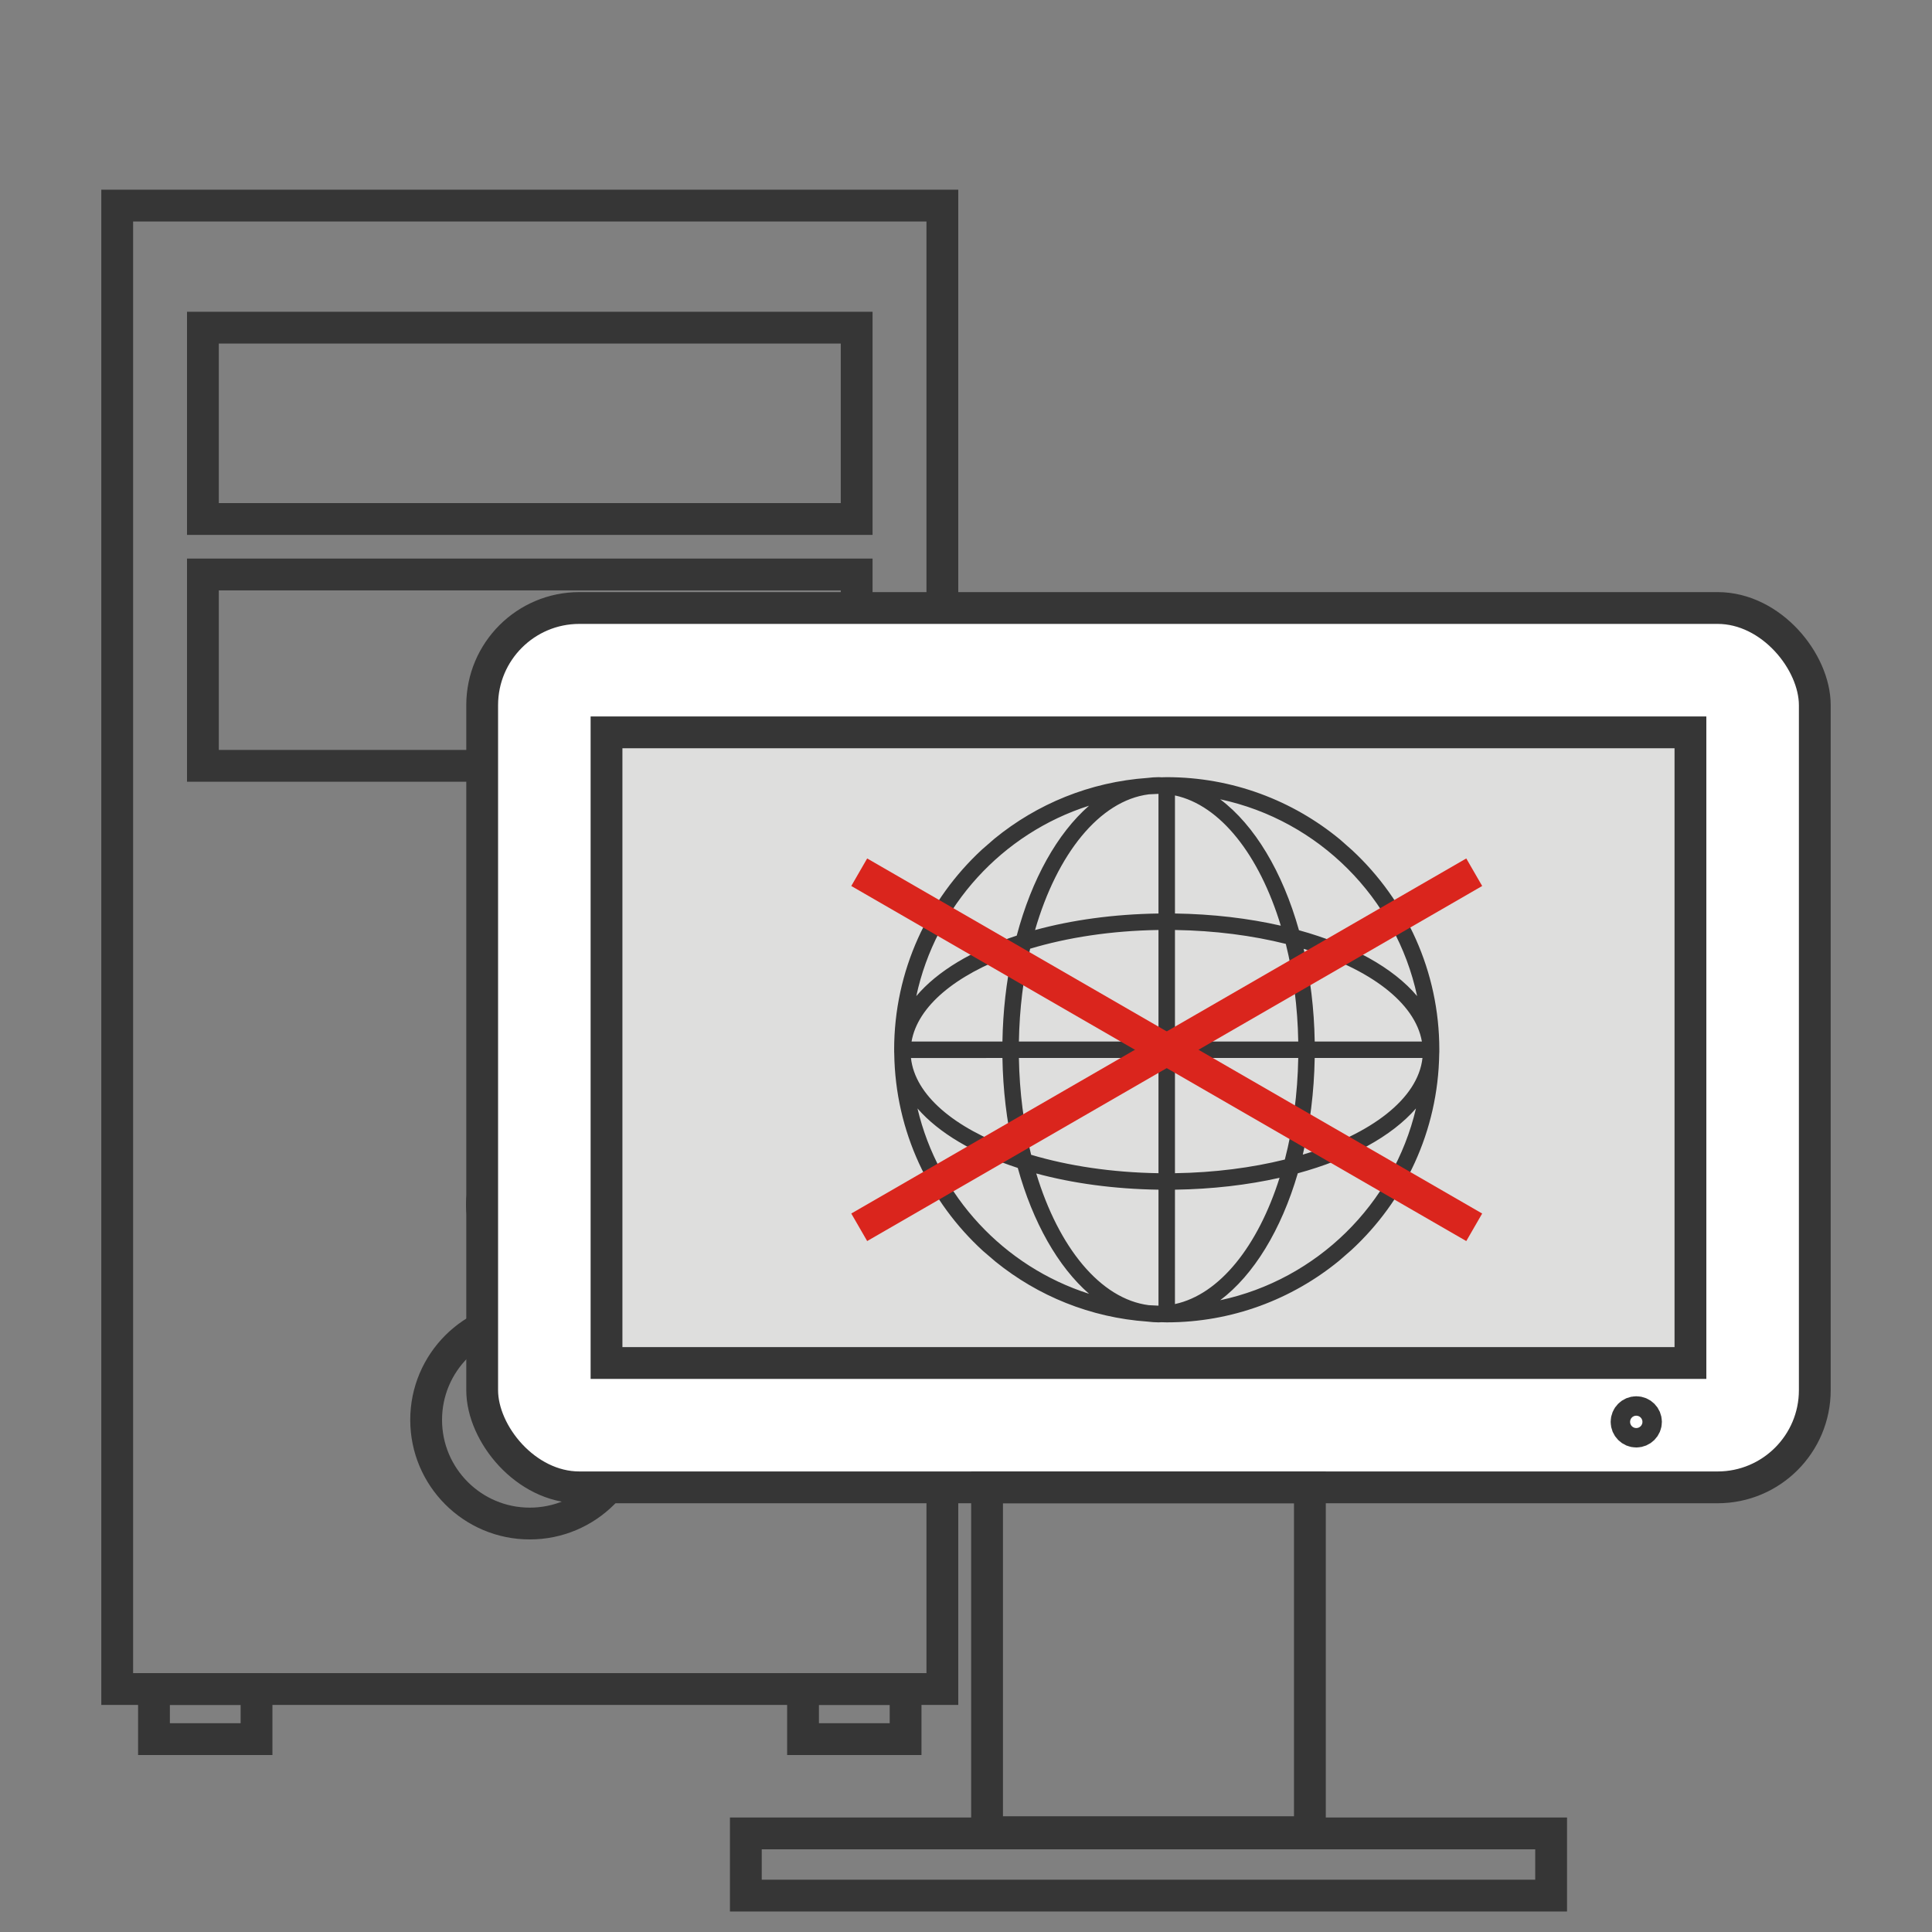 <?xml version="1.0" encoding="UTF-8"?>
<!DOCTYPE svg PUBLIC "-//W3C//DTD SVG 1.1//EN" "http://www.w3.org/Graphics/SVG/1.1/DTD/svg11.dtd">
<!-- Creator: CorelDRAW -->
<svg xmlns="http://www.w3.org/2000/svg" xml:space="preserve" width="300px" height="300px" style="shape-rendering:geometricPrecision; text-rendering:geometricPrecision; image-rendering:optimizeQuality; fill-rule:evenodd; clip-rule:evenodd"
viewBox="0 0 235.436 235.436"
 xmlns:xlink="http://www.w3.org/1999/xlink">
 <rect x="0" y="0" width="235.436" height="235.436" fill="#808080" stroke="none"/>
 <defs>
  <style type="text/css">
   <![CDATA[
    .str1 {stroke:#DA251D;stroke-width:3.875}
    .str0 {stroke:#363636;stroke-width:3.875}
    .fil0 {fill:none}
    .fil2 {fill:#DEDEDD}
    .fil1 {fill:white}
    .fil3 {fill:#363636}
   ]]>
  </style>
 </defs>
 <g id="Слой_x0020_1">
  <rect class="fil0" width="235.436" height="235.436"/>
  <rect class="fil0 str0" x="14.282" y="25.054" width="100.556" height="180.773"/>
  <rect class="fil0 str0" x="24.727" y="39.929" width="79.666" height="23.317"/>
  <rect class="fil0 str0" x="24.727" y="70.007" width="79.666" height="23.317"/>
  <circle class="fil0 str0" cx="64.56" cy="173.03" r="12.63"/>
  <circle class="fil0 str0" cx="64.56" cy="146.799" r="5.829"/>
  <rect class="fil0 str0" x="18.764" y="205.826" width="12.497" height="6.106"/>
  <rect class="fil0 str0" x="97.859" y="205.826" width="12.497" height="6.106"/>
  <rect class="fil1 str0" x="58.758" y="74.092" width="162.395" height="107.159" rx="11.844" ry="11.844"/>
  <rect class="fil2 str0" x="73.911" y="89.246" width="132.088" height="76.852"/>
  <rect class="fil0 str0" x="120.284" y="181.251" width="39.341" height="42.02"/>
  <rect class="fil0 str0" x="90.889" y="223.421" width="98.133" height="7.579"/>
  <circle class="fil0 str0" cx="199.398" cy="173.271" r="1.184"/>
  <path class="fil3" d="M158.151 142.98c6.392,-1.741 11.455,-4.513 14.402,-7.905 -2.75,11.685 -12.082,20.859 -23.858,23.372 4.089,-3.075 7.44,-8.58 9.456,-15.466zm-46.346 -7.905c2.601,2.994 6.858,5.506 12.223,7.251 1.839,6.639 4.911,12.051 8.689,15.339 -10.369,-3.306 -18.396,-11.896 -20.911,-22.591zm20.911 -36.892c-3.87,3.369 -6.995,8.969 -8.817,15.832 -5.4,1.773 -9.67,4.327 -12.237,7.37 2.351,-10.977 10.487,-19.831 21.054,-23.201zm39.977 23.202c-2.901,-3.44 -7.974,-6.255 -14.399,-8.025 -1.999,-7.116 -5.413,-12.808 -9.6,-15.956 11.98,2.555 21.434,12.004 23.999,23.981zm-12.481 7.543l13.132 0c-0.542,4.959 -6.241,9.28 -14.585,11.778 0.873,-3.644 1.381,-7.615 1.452,-11.778zm-17.03 14.04l0 -14.04 15.024 0c-0.077,4.416 -0.653,8.603 -1.634,12.375 -4.031,0.999 -8.575,1.593 -13.39,1.665zm0 2.009c4.559,-0.067 8.86,-0.575 12.748,-1.449 -2.633,8.32 -7.3,14.216 -12.749,15.387l0.001 -13.938zm-19.017 -16.049l17.009 0 0 14.04c-5.684,-0.086 -10.989,-0.895 -15.518,-2.244 -0.894,-3.62 -1.419,-7.604 -1.491,-11.796zm-2.007 0c0.067,3.897 0.519,7.627 1.295,11.079 -7.167,-2.563 -11.947,-6.555 -12.442,-11.078l11.147 -0.001zm0 -2.007l-11.074 0c0.748,-4.313 5.392,-8.11 12.258,-10.587 -0.71,3.312 -1.121,6.875 -1.184,10.587zm19.016 -13.591l0 13.591 -17.009 0c0.07,-4.003 0.55,-7.82 1.37,-11.31 4.557,-1.37 9.904,-2.195 15.639,-2.281zm2.009 -2.009l0 -14.386c5.553,1.191 10.295,7.295 12.898,15.87 -3.924,-0.895 -8.28,-1.417 -12.898,-1.485zm15.024 15.6l-15.024 0 0 -13.591c4.863,0.073 9.448,0.677 13.507,1.694 0.909,3.647 1.442,7.666 1.517,11.897zm2.006 0c-0.067,-3.979 -0.538,-7.783 -1.344,-11.294 8.032,2.426 13.58,6.545 14.405,11.295l-13.061 -0.001zm-20.218 -30.122c0.391,-0.027 0.784,-0.046 1.179,-0.059l0 14.582c-5.476,0.079 -10.584,0.796 -15.042,2.017 2.687,-9.272 7.849,-15.773 13.862,-16.54zm-13.717 46.2c4.424,1.2 9.479,1.899 14.897,1.978l0 14.133c-0.395,-0.012 -0.789,-0.032 -1.179,-0.059 -5.907,-0.752 -10.993,-7.04 -13.717,-16.052zm38.402 9.337c6.476,-5.973 10.573,-14.482 10.707,-23.936l0.012 -0.25 -0.004 -0.077 0.004 -0.147c0,-9.582 -4.082,-18.221 -10.593,-24.29l-1.505 -1.331c-5.745,-4.744 -13.106,-7.598 -21.121,-7.598 -0.212,0 -0.42,0.012 -0.631,0.015 -0.12,-0.005 -0.239,-0.015 -0.362,-0.015 -0.449,0 -0.892,0.037 -1.332,0.091 -7.047,0.49 -13.496,3.182 -18.658,7.399l-1.517 1.318c-6.583,6.074 -10.718,14.768 -10.718,24.411l0.005 0.146 -0.004 0.077 0.011 0.25c0.134,9.515 4.282,18.077 10.832,24.057l1.528 1.306c5.139,4.155 11.536,6.806 18.521,7.292 0.441,0.053 0.883,0.091 1.332,0.091 0.122,-0.001 0.241,-0.012 0.362,-0.017 0.211,0.004 0.419,0.017 0.631,0.017 7.953,-0.001 15.26,-2.812 20.984,-7.49l1.517 -1.319z"/>
  <line class="fil0 str1" x1="104.706" y1="106.29" x2="179.651" y2= "149.56" />
  <line class="fil0 str1" x1="179.651" y1="106.29" x2="104.706" y2= "149.559" />
 </g>
</svg>
